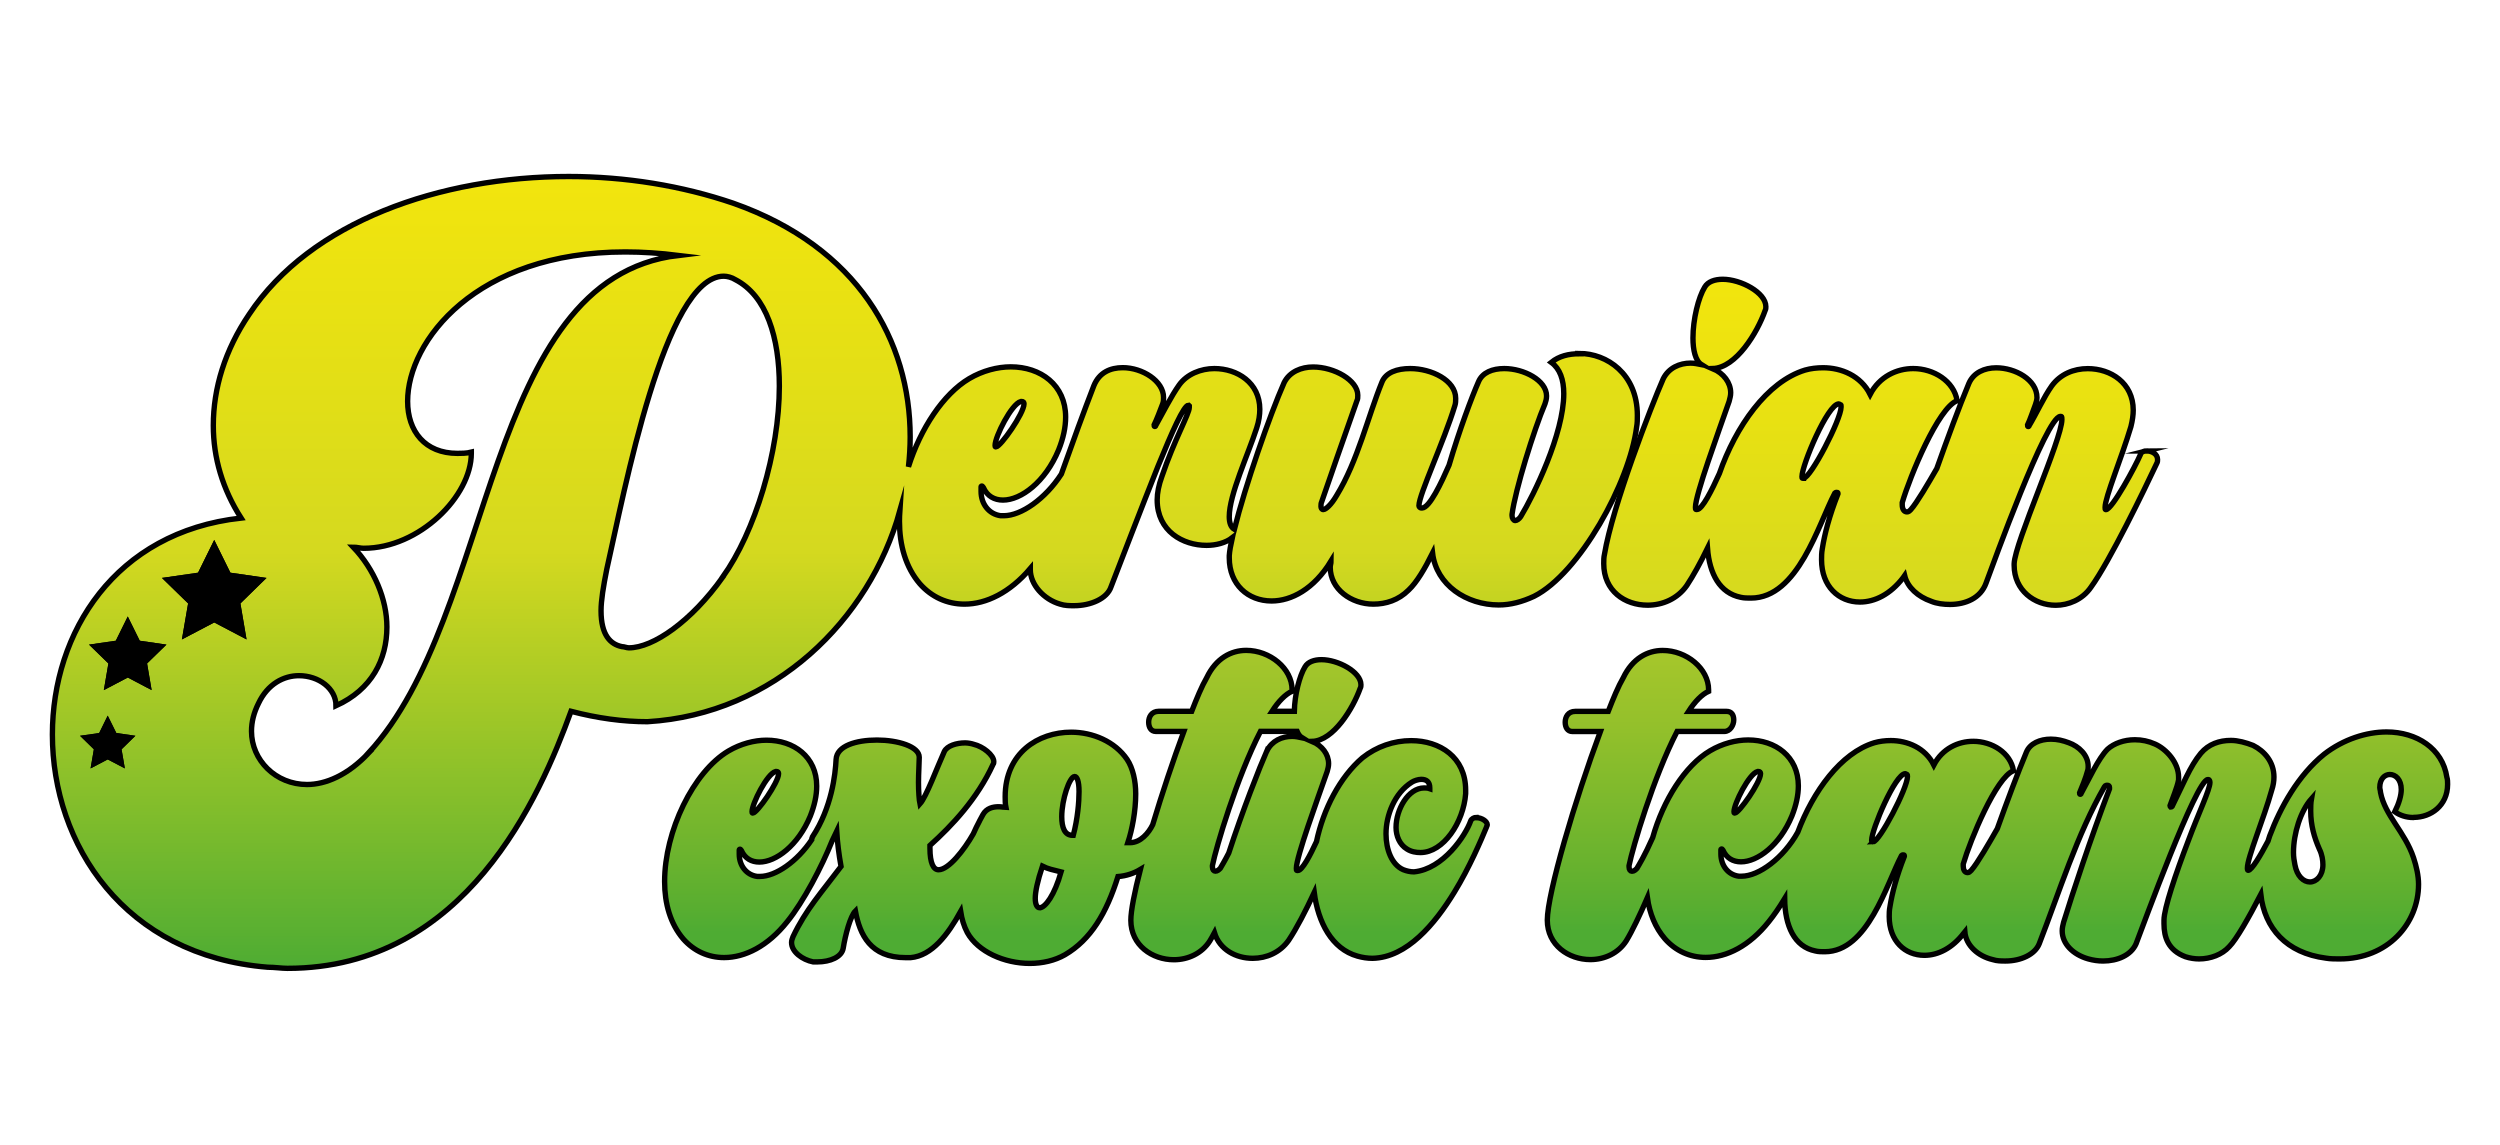 <?xml version="1.0" encoding="UTF-8"?>
<svg xmlns="http://www.w3.org/2000/svg" xmlns:xlink="http://www.w3.org/1999/xlink" id="f" viewBox="0 0 334 153">
  <defs>
    <linearGradient id="g" x1="143.74" y1="86.87" x2="143.74" y2="128.65" gradientUnits="userSpaceOnUse">
      <stop offset=".03" stop-color="#a4c62b"></stop>
      <stop offset=".25" stop-color="#93c02b"></stop>
      <stop offset=".67" stop-color="#6ab32e"></stop>
      <stop offset=".82" stop-color="#59ae30"></stop>
      <stop offset=".9" stop-color="#4eac33"></stop>
    </linearGradient>
    <linearGradient id="h" x1="266.87" y1="86.87" x2="266.87" y2="128.36" xlink:href="#g"></linearGradient>
    <linearGradient id="i" x1="112.88" y1="23.6" x2="112.88" y2="129.4" gradientUnits="userSpaceOnUse">
      <stop offset="0" stop-color="#f2e50d"></stop>
      <stop offset=".29" stop-color="#e1de17"></stop>
      <stop offset=".47" stop-color="#d5d91f"></stop>
      <stop offset="1" stop-color="#4eac33"></stop>
    </linearGradient>
    <linearGradient id="j" x1="251.26" y1="37.31" x2="251.26" y2="80.85" gradientUnits="userSpaceOnUse">
      <stop offset="0" stop-color="#f2e50d"></stop>
      <stop offset=".43" stop-color="#e8e112"></stop>
      <stop offset="1" stop-color="#d5d91f"></stop>
    </linearGradient>
  </defs>
  <path d="M197.25,109.2c-.29,0-.67,.19-.77,.48-.67,1.92-3.64,6.42-7.57,6.8-.48,0-.96-.1-1.44-.29-1.53-.67-2.3-2.68-2.3-4.79,0-2.49,1.15-5.46,3.45-6.9,.29-.19,.86-.38,1.25-.38,.67,0,1.15,.29,1.15,1.15v.1c-.29-.1-.48-.1-.77-.1-2.11,0-3.74,2.88-3.74,5.27,0,1.15,.48,2.3,1.44,2.88,.58,.38,1.25,.48,1.82,.48,3.07,0,5.75-4.02,6.04-7.86v-.48c0-4.41-3.45-6.61-7.28-6.61-2.3,0-4.6,.77-6.52,2.3-3.01,2.58-5.21,6.86-6.13,11.19-.86,1.86-1.91,3.86-2.49,3.86h-.1c-.1,0-.1-.1-.1-.29,0-1.53,2.78-9.1,4.12-12.94,.1-.38,.19-.67,.19-1.05,0-1.25-.86-2.4-2.2-2.97,2.87-.1,5.46-4.41,6.42-7.09,.1-.19,.1-.29,.1-.48,0-1.72-3.07-3.35-5.27-3.35-.96,0-1.82,.29-2.2,.96-.74,1.2-1.38,3.71-1.43,5.94h-2.98c.86-1.34,1.82-2.3,2.68-2.68v-.19c0-2.87-2.97-5.27-6.13-5.27-2.01,0-4.03,1.05-5.27,3.64-.67,1.15-1.34,2.78-2.01,4.5h-4.41c-.96,0-1.34,.77-1.34,1.44s.29,1.25,.96,1.25h3.74c-1.42,3.82-2.91,8.3-4.16,12.46-.54,1.1-1.62,2.4-3.03,2.4h-.29c.57-1.73,1.05-4.22,1.05-6.52,0-1.72-.38-3.45-1.15-4.6-1.63-2.4-4.6-3.64-7.47-3.64-4.41,0-8.82,2.78-8.82,8.62,0,.48,0,.96,.1,1.44-.19,0-.57-.1-.96-.1-.77,0-1.63,.19-2.11,1.05-.15,.26-.3,.54-.44,.81,0,.02-.03,.03-.03,.05,0,0,0,.01,0,.02-.29,.54-.56,1.1-.82,1.69-1.23,2.17-3.3,4.8-4.64,4.8-.67,0-1.15-.86-1.15-2.87v-.38c2.97-2.68,6.32-6.23,8.43-10.83,.1-.1,.1-.29,.1-.38,0-.86-1.44-2.01-2.68-2.3-.29-.1-.77-.19-1.15-.19-1.15,0-2.4,.38-2.78,1.15-.96,2.11-2.4,6.04-3.26,7-.1-.48-.19-1.63-.19-2.88s.1-2.59,.1-3.35c0-1.44-2.87-2.3-5.65-2.3s-5.37,.77-5.46,2.59c-.1,2.01-.58,6.42-3.16,10.35,0,.1-.1,.19-.1,.29,0,.03,.01,.05,.01,.08-1.95,2.92-4.83,4.91-6.91,4.91h-.38c-1.44-.19-2.4-1.44-2.4-2.97v-.57c0-.1,.1-.1,.1-.1,.1,0,.1,.1,.19,.19,.48,1.05,1.34,1.53,2.4,1.53,2.2,0,5.17-2.2,6.8-6.13,.57-1.44,.86-2.78,.86-4.02,0-3.93-3.07-6.13-6.71-6.13-1.63,0-3.45,.48-5.08,1.44-4.7,2.78-8.53,10.73-8.53,17.44,0,2.97,.77,5.65,2.49,7.67,1.44,1.63,3.35,2.49,5.46,2.49,2.78,0,5.85-1.53,8.43-4.79,2.18-2.68,4.65-7.41,6-10.8l.61-1.28c.1,1.53,.29,3.07,.58,4.7-2.59,3.45-4.7,5.75-6.42,9.39-.1,.29-.19,.48-.19,.77,0,1.25,1.44,2.3,2.88,2.59h.57c1.73,0,3.26-.67,3.45-1.82,.29-1.82,.96-4.31,1.63-4.98,.58,3.16,2.01,6.23,6.71,6.23h.67c2.86-.25,4.97-3.08,6.68-6.16,.16,1,.43,1.94,.89,2.81,1.44,2.59,4.98,4.12,8.34,4.12,1.72,0,3.35-.38,4.7-1.15,3.45-2.01,5.56-5.56,7.09-10.45,1.12-.09,2.12-.43,2.99-.95-.78,3.05-1.27,5.52-1.27,6.79,0,3.35,2.87,5.27,5.75,5.27,1.92,0,3.74-.86,4.79-2.49,.2-.32,.41-.71,.63-1.12,.7,2.26,2.85,3.42,5.12,3.42,1.82,0,3.64-.77,4.79-2.4,1.07-1.6,2.28-3.95,3.42-6.38,.52,3.98,2.35,7.53,5.78,8.49,.67,.19,1.34,.29,2.01,.29,4.6-.1,8.34-4.6,10.92-8.82,2.01-3.26,3.64-7.09,4.31-8.72,0-.1,.1-.19,.1-.29,0-.48-.77-.96-1.44-.96Zm-93.62-6.13h.1c.19,0,.29,.1,.29,.29,0,1.15-2.88,5.27-3.45,5.27-.1,0-.1-.1-.1-.19,0-1.05,2.01-5.08,3.16-5.37Zm35.26,18.21c-.29,0-.58-.38-.58-1.25s.29-2.3,.96-4.31c.77,.38,1.34,.48,2.49,.77-.86,3.07-2.11,4.79-2.87,4.79Zm4.5-9.68h-.1c-1.05,0-1.44-1.05-1.44-2.49,0-2.3,1.05-5.37,1.73-5.37,.29,0,.58,.58,.58,2.01s-.19,3.64-.77,5.85Zm25.87-11.31c-.94,2.13-3.3,8.14-5.1,13.68-.55,1.08-.93,1.69-1.13,2.04-.19,.19-.38,.38-.67,.38-.19,0-.38-.19-.38-.57v-.19c.48-2.4,3.26-11.79,6.42-17.92h4.89c.16,.38,.38,.68,.67,.86-.48-.1-.86-.19-1.34-.19-1.34,0-2.68,.58-3.35,1.92Z" fill="url(#g)" stroke="#000" stroke-miterlimit="10" stroke-width=".72"></path>
  <path d="M322.5,109.2c2.2,0,4.5-1.53,4.5-4.41,0-.29,0-.67-.1-.96-.58-3.83-4.03-6.04-8.05-6.04-2.68,0-5.75,.96-8.34,2.97-3.45,2.78-5.85,7.09-7.28,10.92-.08,.23-.14,.46-.22,.69-.99,1.88-2.18,3.91-2.66,3.91-.1,0-.1-.19-.1-.29,0-1.44,2.2-6.61,3.26-10.45,.19-.57,.29-1.15,.29-1.73,0-2.01-1.25-3.45-2.78-4.22-.96-.38-2.01-.67-2.97-.67-1.53,0-2.97,.48-4.02,1.72-1.44,1.73-2.4,4.22-3.83,7.09,0,0-.1,.1-.19,.1,0,0-.1-.1-.1-.19,.29-.86,.96-2.4,1.15-3.45v-.38c0-1.92-1.63-3.74-3.16-4.41-.86-.38-1.73-.57-2.68-.57-1.44,0-2.78,.48-3.64,1.25-1.25,1.25-2.49,4.02-3.55,5.94,0,.1-.1,.1-.1,.1-.1,0-.1-.1-.1-.19,.29-.67,.86-2.11,1.05-2.87,.1-.29,.1-.48,.1-.67,0-1.53-1.25-2.68-2.59-3.16-.77-.29-1.53-.48-2.4-.48-1.44,0-2.78,.57-3.26,1.73-1.16,2.78-2.56,6.52-3.89,10.23-1,1.76-2.7,4.71-3.49,5.58-.19,.19-.29,.29-.48,.29-.38,0-.58-.38-.58-.86v-.29c.96-3.26,4.41-11.6,6.71-12.46-.38-2.4-2.87-3.93-5.37-3.93-2.01,0-4.12,.96-5.27,3.16-1.15-2.3-3.55-3.26-5.75-3.26-.77,0-1.53,.1-2.2,.29-4.48,1.37-8.18,6.49-10.23,11.96-1.91,3.44-5.2,5.87-7.5,5.87h-.38c-1.44-.19-2.39-1.44-2.39-2.97v-.57c0-.1,.1-.1,.1-.1,.1,0,.1,.1,.19,.19,.48,1.05,1.34,1.53,2.4,1.53,2.2,0,5.17-2.2,6.8-6.13,.57-1.44,.86-2.78,.86-4.02,0-3.93-3.07-6.13-6.71-6.13-1.63,0-3.45,.48-5.08,1.44-3.37,1.99-6.28,6.65-7.67,11.6-1.09,2.46-1.8,3.59-2.11,4.12-.19,.19-.38,.38-.67,.38-.19,0-.38-.19-.38-.57v-.19c.48-2.4,3.26-11.79,6.42-17.92h6.32c.77,0,1.25-.86,1.25-1.53s-.29-1.15-.96-1.15h-5.08c.86-1.34,1.82-2.3,2.68-2.68v-.19c0-2.87-2.97-5.27-6.13-5.27-2.01,0-4.03,1.05-5.27,3.64-.67,1.15-1.34,2.78-2.01,4.5h-4.41c-.96,0-1.34,.77-1.34,1.44s.29,1.25,.96,1.25h3.74c-3.35,9.01-7.09,21.66-7.09,25.2,0,3.35,2.87,5.27,5.75,5.27,1.92,0,3.74-.86,4.79-2.49,.81-1.32,1.83-3.48,2.83-5.77,.3,2.1,1.05,3.98,2.34,5.48,1.44,1.63,3.35,2.49,5.46,2.49,2.78,0,5.85-1.53,8.43-4.79,.69-.85,1.41-1.91,2.11-3.06,.04,3.64,1.29,6.43,4.11,6.99,.38,.1,.86,.1,1.25,.1,5.75,0,8.24-9.01,10.25-12.84,.1-.1,.19-.1,.19-.1,.1,0,.19,0,.19,.1v.1c-1.05,2.68-1.63,4.89-1.92,6.71-.1,.48-.1,.96-.1,1.34,0,3.26,2.11,5.17,4.7,5.17,1.82,0,3.74-.96,5.27-2.97,.04-.06,.08-.12,.13-.18,.16,1.86,1.8,3.27,3.71,3.72,.58,.19,1.15,.19,1.73,.19,2.01,0,3.93-.86,4.5-2.3,2.68-6.9,5.08-14.66,8.72-20.99,.1-.19,.29-.19,.38-.19,.19,0,.29,.1,.29,.29v.19c-2.49,6.52-4.98,14.09-6.13,17.82-.1,.38-.19,.77-.19,1.15,0,1.73,1.44,3.16,3.45,3.74,.67,.19,1.34,.29,2.01,.29,1.92,0,3.74-.77,4.41-2.3,.96-2.49,8.05-21.94,9.58-21.94h.1c.1,0,.19,.19,.19,.38,0,.96-1.53,4.12-2.88,7.76-1.72,4.5-3.26,9.1-3.26,10.64v.48c0,1.82,.57,3.55,2.87,4.41,.57,.19,1.25,.29,1.82,.29,1.53,0,3.07-.58,4.02-1.63,.96-.96,2.6-3.85,4.22-6.97,.53,4.49,3.38,7.81,8.72,8.5,.58,.1,1.25,.1,1.82,.1,6.42,0,10.54-4.7,10.54-9.97,0-1.15-.29-2.4-.67-3.55-1.15-3.45-3.83-5.65-4.41-8.72,0-.19-.1-.48-.1-.67,0-1.15,.67-1.73,1.34-1.73,.77,0,1.53,.67,1.53,2.01,0,.77-.29,1.82-.86,2.97,.67,.48,1.53,.77,2.49,.77Zm-87.68-6.13h.1c.19,0,.29,.1,.29,.29,0,1.15-2.88,5.27-3.45,5.27-.1,0-.1-.1-.1-.19,0-1.05,2.01-5.08,3.16-5.37Zm15.43,9.39h-.1c-.1,0-.1-.1-.1-.19,0-1.44,3.16-8.91,4.5-8.91,.1,0,.1,.1,.19,.1s.1,.1,.1,.29c0,1.53-3.74,8.72-4.6,8.72Zm58.36,5.37c-.86,0-1.73-.77-2.01-2.3-.1-.48-.19-1.05-.19-1.63,0-2.59,.96-5.56,2.4-7.19-.1,.57-.1,1.15-.1,1.63,0,1.92,.48,3.55,1.15,5.08,.38,.77,.48,1.53,.48,2.11,0,1.44-.86,2.3-1.73,2.3Z" fill="url(#h)" stroke="#000" stroke-miterlimit="10" stroke-width=".72"></path>
  <path d="M211.02,47.26c-1.46,0-2.72,.31-3.77,1.15,1.15,.84,1.67,2.3,1.67,4.19,0,5.34-3.98,13.5-5.76,16.43-.21,.31-.52,.52-.73,.52s-.42-.31-.42-.63v-.21c.42-3.24,2.93-11.3,4.4-14.76,.1-.31,.21-.63,.21-1.05,0-2.09-3.04-3.66-5.65-3.66-1.57,0-2.93,.52-3.45,1.78-.87,1.98-2.53,6.38-3.93,11.13-1.01,2.31-2.6,5.72-3.61,5.72-.1,0-.21,0-.31-.1,0,0-.1-.1-.1-.21,0-1.47,3.35-8.58,4.81-13.4,.1-.31,.1-.63,.1-.94,0-2.41-3.24-3.98-6.07-3.98-1.78,0-3.24,.52-3.77,1.78-1.88,4.6-3.24,10.57-6.07,15.18-.73,1.26-1.46,1.88-1.78,1.88-.21,0-.31-.21-.31-.42s0-.42,.1-.63c.52-1.57,3.35-9.63,4.71-13.5,.11-.21,.11-.42,.11-.73,0-1.99-3.14-3.77-5.97-3.77-1.57,0-3.14,.63-3.87,2.09-1.92,4.34-5.22,13.84-6.65,19.6-.49-.3-.68-.91-.68-1.7,0-2.93,2.51-8.27,3.66-11.83,.31-.94,.42-1.78,.42-2.51,0-3.56-3.03-5.44-6.07-5.44-1.78,0-3.66,.73-4.71,2.2-1.05,1.47-2.2,3.77-3.14,5.44,0,.1-.1,.1-.1,.1-.1,0-.1-.1-.1-.21,.31-.63,.84-1.99,1.15-2.83,.11-.31,.11-.52,.11-.84,0-2.2-2.83-3.98-5.44-3.98-1.67,0-3.14,.63-3.87,2.41-1.28,3.3-2.86,7.62-4.34,11.8-2.13,3.31-5.37,5.57-7.69,5.57h-.42c-1.57-.21-2.62-1.57-2.62-3.24v-.63c0-.1,.1-.1,.1-.1,.1,0,.1,.1,.21,.21,.52,1.15,1.47,1.67,2.62,1.67,2.41,0,5.65-2.41,7.43-6.7,.63-1.57,.94-3.03,.94-4.4,0-4.29-3.35-6.7-7.33-6.7-1.78,0-3.77,.52-5.55,1.57-3.48,2.06-6.52,6.71-8.12,11.78,.15-1.33,.23-2.66,.23-3.98,0-12.84-6.96-25.37-23.66-31.24-6.8-2.32-14.38-3.56-21.96-3.56-17.17,0-34.49,6.03-42.69,18.41-3.25,4.79-4.79,9.9-4.79,14.85,0,4.33,1.24,8.51,3.71,12.37-16.86,1.86-25.21,15.31-25.21,28.92,0,14.69,9.59,29.54,28.77,31.09,.93,0,1.86,.15,2.63,.15,23.82,0,33.72-22.89,37.89-34.34,3.56,.93,6.96,1.39,10.21,1.39,16.95-1.01,29.66-13.62,33.72-28.16-.03,.46-.05,.91-.05,1.36,0,3.24,.84,6.18,2.72,8.37,1.57,1.78,3.66,2.72,5.97,2.72,2.89,0,6.06-1.54,8.79-4.76,0,.05,0,.1,0,.15,0,1.99,1.78,3.98,3.98,4.61,.63,.21,1.26,.21,1.88,.21,2.2,0,4.4-.94,4.92-2.51,1.26-3.24,3.98-10.36,6.28-16.12,1.88-4.6,3.45-8.16,4.08-8.16l.1,.1v.21c0,.84-1.99,4.29-3.66,9.21-.42,1.15-.63,2.2-.63,3.14,0,4.19,3.45,6.07,6.59,6.07,1.28,0,2.55-.33,3.44-1.02-.21,.95-.36,1.78-.4,2.38v.31c0,3.56,2.51,5.76,5.65,5.76,2.62,0,5.65-1.57,7.95-5.34,0,.31-.11,.52-.11,.84,0,2.93,2.83,4.92,5.76,4.92,1.67,0,3.35-.52,4.71-1.88,1.09-1.02,2.17-2.87,3.2-4.93,.51,4.27,4.54,6.92,8.84,6.92,1.57,0,3.14-.42,4.71-1.15,6.07-3.04,12.77-15.18,13.71-22.61,.1-.52,.1-1.05,.1-1.57,0-5.55-4.08-8.27-7.75-8.27Zm-74.62,6.38h.1c.21,0,.31,.1,.31,.31,0,1.26-3.14,5.76-3.77,5.76-.1,0-.1-.1-.1-.21,0-1.15,2.2-5.55,3.45-5.86ZM49.22,100.63c-2.78,2.94-5.72,4.18-8.2,4.18-4.18,0-7.42-3.25-7.42-7.12,0-1.24,.31-2.47,.93-3.71,1.24-2.63,3.4-3.71,5.41-3.71,2.63,0,4.95,1.7,4.95,4.02,4.79-2.17,6.8-6.19,6.8-10.52,0-3.71-1.7-7.73-4.49-10.67,.46,0,.93,.15,1.39,.15,7.43,0,14.38-6.96,14.38-12.68v-.16c-.62,.16-1.39,.16-1.86,.16-4.33,0-6.65-2.94-6.65-6.96,0-8.04,9.13-19.95,29.08-19.95,2.32,0,4.64,.16,7.11,.46-26.14,3.09-24.28,47.95-41.45,66.51Zm47.33-23.51c-4.18,5.88-9.28,9.43-12.53,9.43-.31,0-.62-.16-.93-.16-1.55-.31-2.79-1.55-2.79-4.79,0-1.39,.31-3.25,.77-5.57,2.32-10.21,7.73-39.13,15.62-39.13,.46,0,1.08,.16,1.55,.46,4.18,2.16,5.88,7.73,5.88,14.23,0,8.82-3.25,19.49-7.58,25.52Z" fill="url(#i)" stroke="#000" stroke-miterlimit="10" stroke-width=".72"></path>
  <path d="M286.79,60.24c-.31,0-.73,.1-.84,.52-.63,1.47-3.77,7.33-4.61,7.33-.1,0-.1-.1-.1-.31,0-1.36,2.2-6.59,3.45-10.78,.21-.84,.31-1.57,.31-2.2,0-3.66-3.03-5.55-6.07-5.55-1.88,0-3.66,.73-4.81,2.3-1.05,1.47-2.09,3.77-3.04,5.34,0,.1-.1,.1-.1,.1-.1,0-.1-.1-.1-.21,.31-.63,.73-1.88,1.05-2.72,.1-.31,.21-.63,.21-.94,0-2.41-2.93-3.98-5.44-3.98-1.57,0-3.03,.63-3.66,2.09-1.31,3.14-2.83,7.29-4.28,11.36-1.11,1.93-2.69,4.63-3.47,5.49-.21,.21-.31,.31-.52,.31-.42,0-.63-.42-.63-.94v-.31c1.05-3.56,4.81-12.66,7.33-13.61-.42-2.62-3.14-4.29-5.86-4.29-2.2,0-4.5,1.05-5.76,3.45-1.26-2.51-3.87-3.56-6.28-3.56-.84,0-1.67,.1-2.41,.31-5.1,1.56-9.28,7.57-11.45,13.82-.98,2.18-2.29,4.81-2.99,4.81h-.11c-.1,0-.1-.1-.1-.31,0-1.67,3.04-9.94,4.5-14.13,.1-.42,.21-.73,.21-1.15,0-1.36-.94-2.62-2.41-3.24,3.14-.1,5.97-4.81,7.01-7.75,.1-.21,.1-.31,.1-.52,0-1.88-3.35-3.66-5.76-3.66-1.05,0-1.99,.31-2.41,1.05-.84,1.36-1.57,4.29-1.57,6.8,0,1.57,.31,3.04,1.15,3.56-.52-.1-.94-.21-1.46-.21-1.47,0-2.93,.63-3.66,2.09-1.57,3.56-6.8,17.06-7.85,23.44-.1,.42-.1,.84-.1,1.26,0,3.66,2.83,5.55,5.86,5.55,1.99,0,3.98-.84,5.23-2.62,.87-1.31,1.83-3.06,2.77-4.98,.27,3.43,1.65,5.99,4.45,6.55,.42,.1,.94,.1,1.36,.1,6.28,0,9-9.84,11.2-14.02,.1-.1,.21-.1,.21-.1,.1,0,.21,0,.21,.1v.1c-1.15,2.93-1.78,5.34-2.09,7.33-.1,.52-.1,1.05-.1,1.47,0,3.56,2.3,5.65,5.13,5.65,1.99,0,4.08-1.05,5.76-3.24,.07-.09,.14-.2,.21-.3,.38,1.58,1.77,2.82,3.55,3.44,.73,.31,1.67,.42,2.51,.42,2.09,0,4.08-.84,4.81-2.83,.94-2.51,8.06-22.29,9.94-22.29h.1c.1,0,.1,.21,.1,.42,0,2.62-6.28,16.43-6.38,19.26v.21c0,3.35,2.72,5.34,5.55,5.34,1.67,0,3.56-.73,4.71-2.41,2.51-3.45,7.22-13.19,8.79-16.54,.11-.21,.11-.31,.11-.52,0-.73-.73-1.15-1.47-1.15Zm-45.84,3.66h-.11c-.1,0-.1-.1-.1-.21,0-1.57,3.45-9.73,4.92-9.73,.1,0,.1,.1,.21,.1s.1,.1,.1,.31c0,1.67-4.08,9.52-5.02,9.52Z" fill="url(#j)" stroke="#000" stroke-miterlimit="10" stroke-width=".72"></path>
  <g>
    <polygon points="28.62 72.13 30.78 76.51 35.61 77.21 32.12 80.62 32.94 85.43 28.62 83.16 24.3 85.43 25.13 80.62 21.63 77.21 26.46 76.51 28.62 72.13"></polygon>
    <polygon points="17.07 82.36 18.67 85.6 22.24 86.12 19.65 88.64 20.26 92.2 17.07 90.52 13.87 92.2 14.48 88.64 11.89 86.12 15.47 85.6 17.07 82.36"></polygon>
    <polygon points="14.39 95.61 15.54 97.93 18.09 98.3 16.24 100.11 16.68 102.66 14.39 101.46 12.1 102.66 12.54 100.11 10.69 98.3 13.25 97.93 14.39 95.61"></polygon>
  </g>
  <g>
    <polygon points="28.62 72.13 30.78 76.51 35.61 77.21 32.12 80.62 32.94 85.43 28.62 83.16 24.3 85.43 25.13 80.62 21.63 77.21 26.46 76.51 28.62 72.13"></polygon>
    <polygon points="17.07 82.36 18.67 85.6 22.24 86.12 19.65 88.64 20.26 92.2 17.07 90.52 13.87 92.2 14.48 88.64 11.89 86.12 15.47 85.6 17.07 82.36"></polygon>
    <polygon points="14.39 95.61 15.54 97.93 18.09 98.3 16.24 100.11 16.68 102.66 14.39 101.46 12.1 102.66 12.54 100.11 10.69 98.3 13.25 97.93 14.39 95.61"></polygon>
  </g>
</svg>
